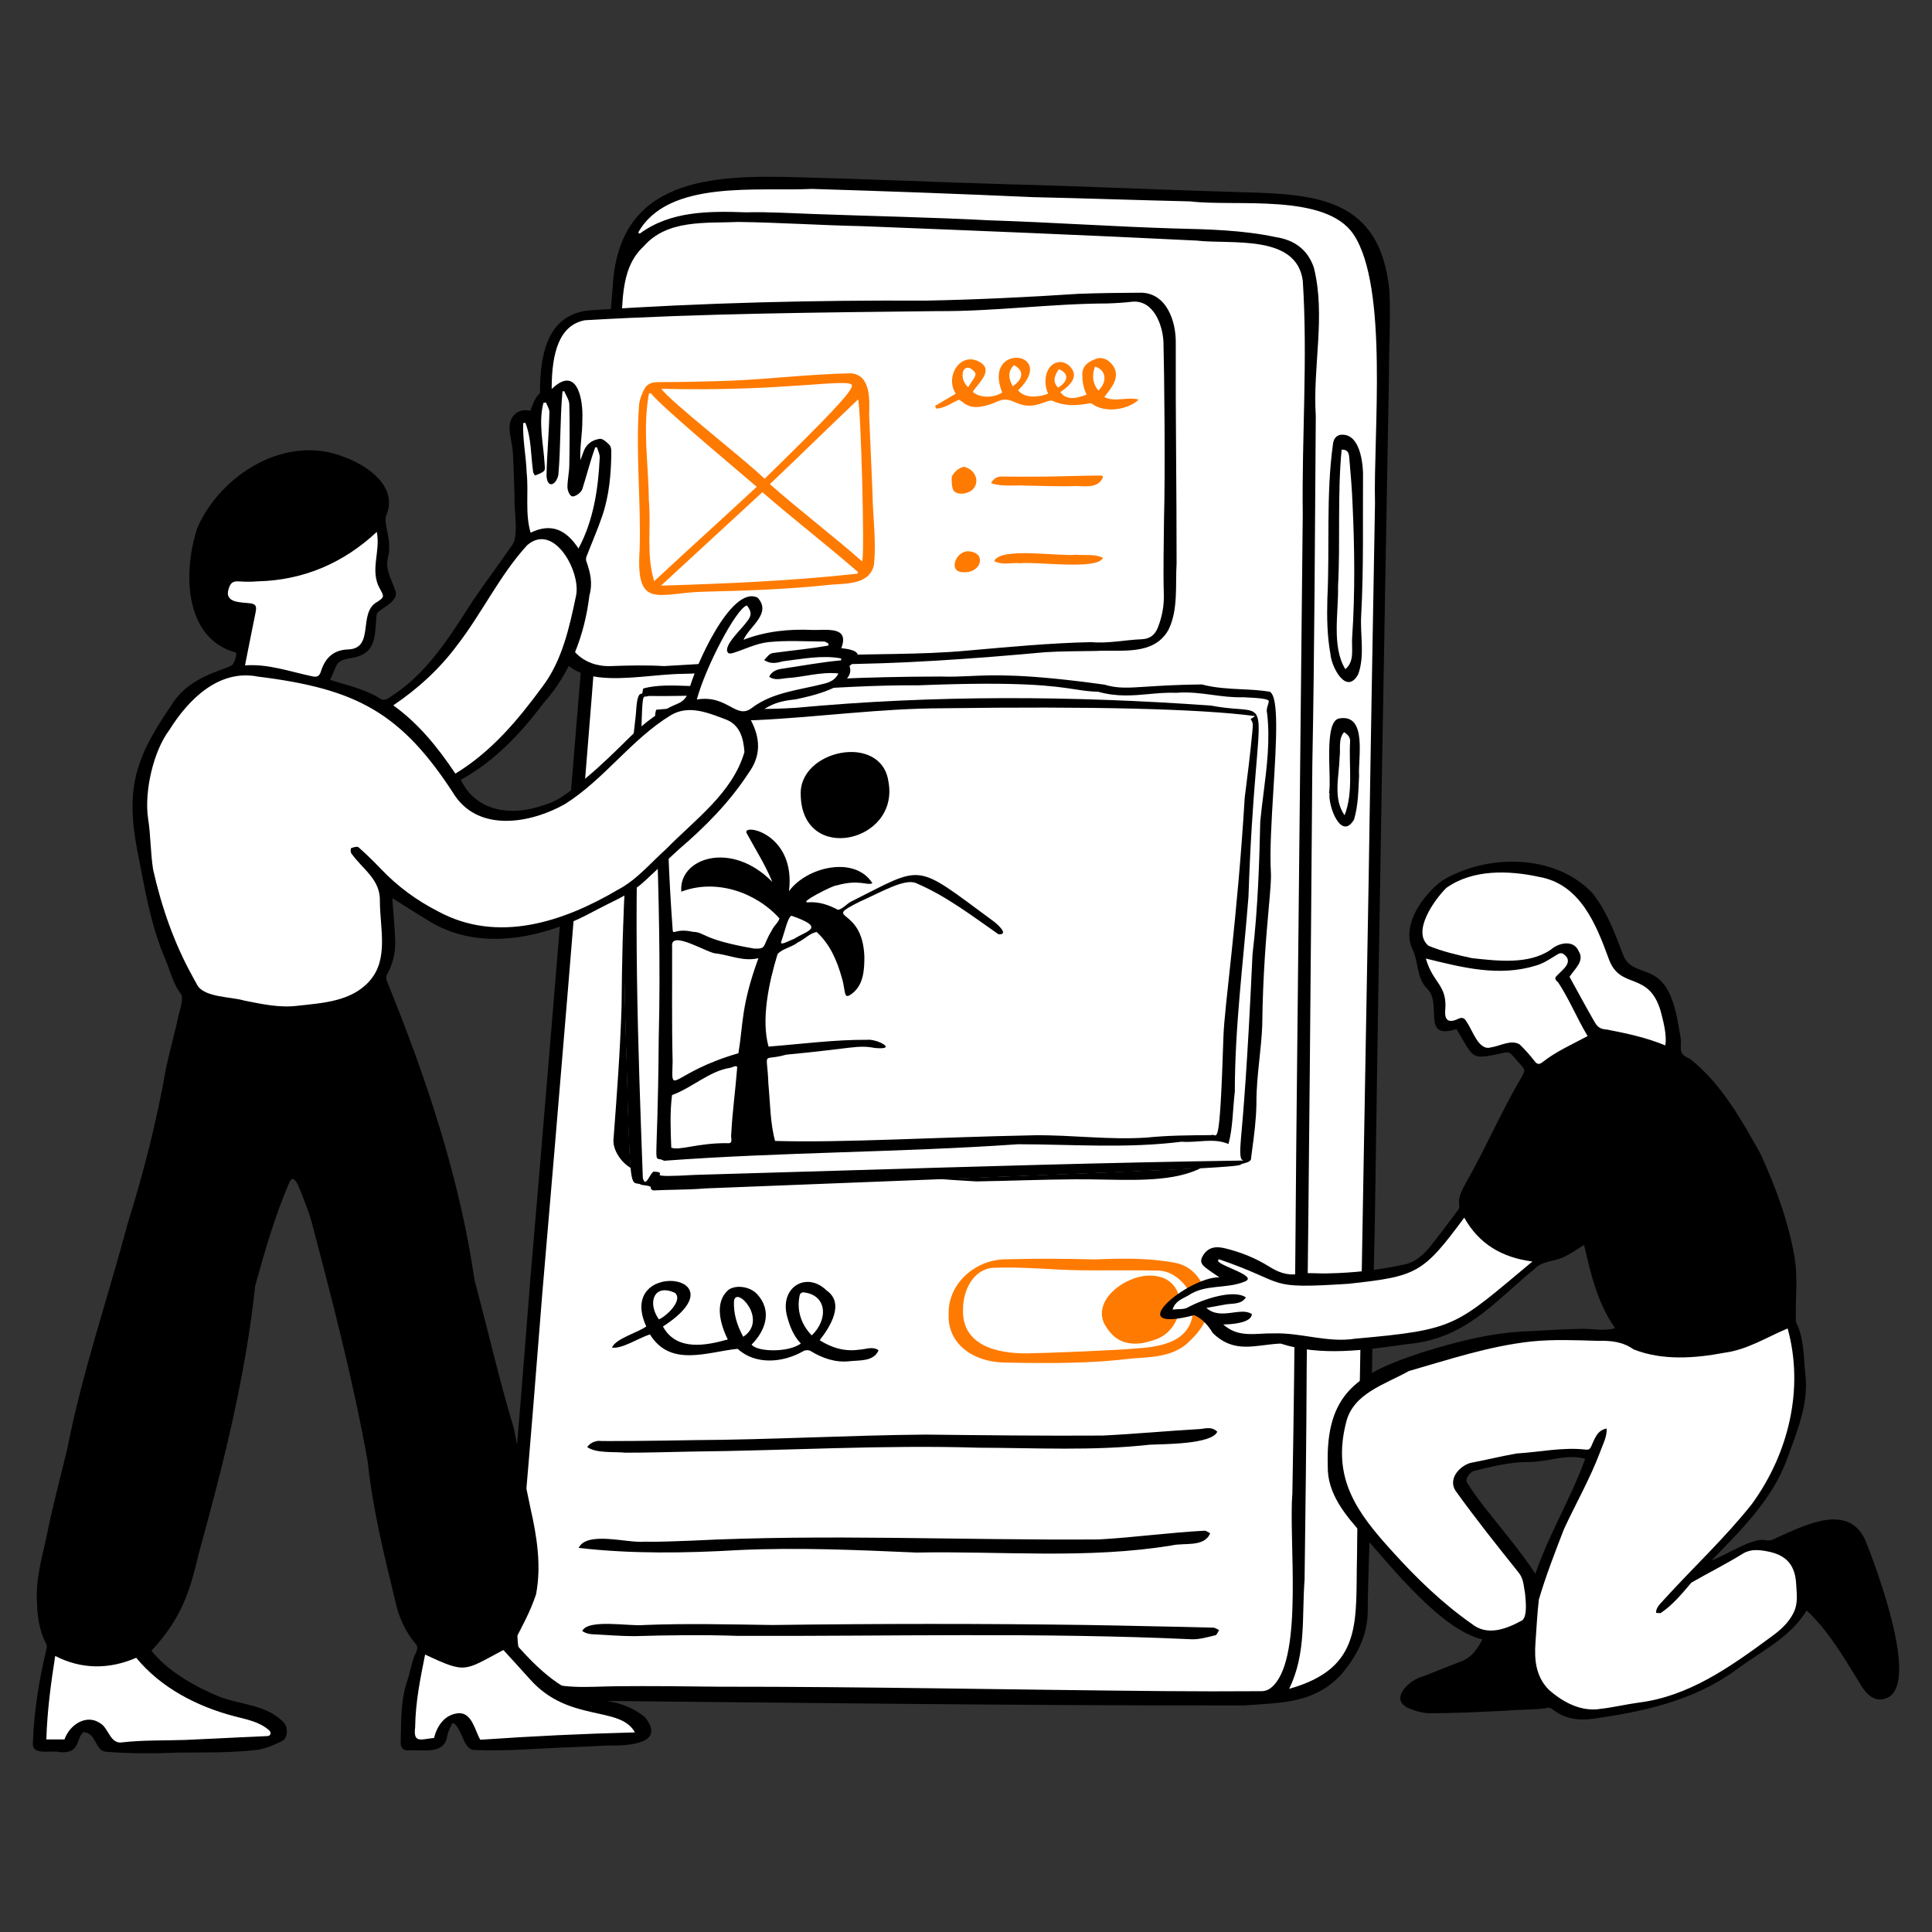 <svg width="226" height="226" viewBox="0 0 226 226" fill="none" xmlns="http://www.w3.org/2000/svg">
<rect x="0" y="0" width="226" height="226" fill="#333333" stroke="none"/>
<g clip-path="url(#clip0_5016_13126)">
<path d="M74.158 26.634C77.969 20.204 88.613 21.833 95.024 21.412C103.658 21.676 111.848 22.044 120.477 22.433C126.599 22.567 133.083 22.834 139.205 22.976C144.909 23.701 155.458 22.241 159.249 27.245C163.502 34.119 161.149 50.148 161.422 58.618C161.165 73.296 160.93 88.13 160.714 102.809C160.331 123.749 160.045 144.538 159.67 165.478C159.667 170.909 159.477 176.457 159.416 181.886C159.31 191.368 158.944 196.115 150.29 198.375C147.386 198.927 124.353 198.384 102.348 198.373C82.214 198.363 62.832 199.68 60.748 195.429C58.507 190.855 60.521 177.197 62.181 157.445C63.264 144.568 64.611 129.525 65.755 113.973C67.852 93.052 69.138 73.052 70.279 57.422C71.477 41.025 72.245 30.187 74.158 26.634L74.158 26.634Z" fill="white"/>
<path d="M145.437 199.503C118.49 199.517 91.531 199.17 64.59 198.903C61.555 198.649 59.068 196.593 59.088 192.956C58.347 187.842 59.482 182.875 59.742 177.785C60.543 168.494 61.298 159.199 62.014 149.901C65.33 111.152 68.391 72.383 71.669 33.632C72.314 20.725 83.358 20.431 93.629 20.744C101.59 20.944 109.547 21.31 117.509 21.543C126.77 21.781 136.025 22.218 145.284 22.485C154.244 22.699 161.456 23.288 162.527 33.982C162.69 37.325 162.47 40.708 162.472 44.063C161.887 77.033 161.292 110.006 160.824 142.977C160.548 154.211 160.408 165.449 160.307 176.686C160.225 180.622 160.017 184.555 159.993 188.493C159.973 191.433 158.641 193.836 156.811 195.976C153.675 199.233 150.096 199.17 145.437 199.503L145.437 199.503ZM60.556 191.955C60.54 191.958 60.7 193.305 60.828 193.97C61.029 195.007 61.517 195.856 62.535 196.285C65.533 197.706 68.852 197.283 72.058 197.252C76.1 197.211 80.142 197.259 84.184 197.306C101.44 197.296 118.694 197.669 135.95 197.82C139.825 197.853 143.7 197.861 147.576 197.83C148.169 197.826 148.624 197.544 149.021 197.116C152.446 193.466 150.74 180.184 151.176 174.748C151.516 156.69 151.551 138.628 151.771 120.568C151.967 100.43 152.195 80.293 152.392 60.155C152.276 51.057 152.983 41.928 152.397 32.847C151.675 27.339 143.995 28.614 139.967 28.142C126.916 27.493 113.876 26.971 100.831 26.455C96.009 26.355 91.193 26.029 86.373 25.963C82.529 26.135 78.059 25.631 75.27 28.843C72.34 31.563 72.963 35.948 72.534 39.581C72.322 42.397 72.101 45.213 71.889 48.03C71.136 59.136 70.071 70.215 69.236 81.314C67.37 104.664 65.442 128.007 63.433 151.344C62.753 159.917 62.077 168.491 61.326 177.058C60.933 182.026 60.218 186.964 60.557 191.955L60.556 191.955ZM74.653 27.209L74.831 27.335C78.445 24.662 82.956 24.687 87.25 24.836C89.959 24.77 92.662 24.95 95.369 25.041C102.186 25.289 109.006 25.419 115.819 25.777C123 26.003 130.169 26.508 137.351 26.724C141.355 26.823 145.335 26.907 149.267 27.74C151.435 28.08 152.975 29.201 153.696 31.319C155.101 36.978 153.543 42.886 153.917 48.656C153.814 62.255 153.774 75.857 153.512 89.454C153.336 113.028 153.129 136.603 152.851 160.176C152.819 168.381 152.713 176.585 152.606 184.787C152.271 189.157 152.825 193.411 150.804 197.554C159.565 195.098 158.543 189.543 158.741 182.033C158.772 176.605 158.992 171.178 158.996 165.747C159.371 144.807 159.719 123.867 160.101 102.926C160.318 88.247 160.586 73.569 160.843 58.892C160.634 50.876 162.456 33.566 158.321 27.4C155.029 22.555 144.578 24.198 139.208 23.558C133.085 23.416 126.965 23.197 120.843 23.062C112.214 22.673 103.583 22.362 94.949 22.098C88.747 22.431 78.132 20.944 74.654 27.209L74.653 27.209Z" fill="black"/>
<path d="M159.444 55.278C159.401 60.838 159.531 66.401 159.229 71.954C159.087 74.257 159.676 76.635 158.886 78.859C157.497 81.418 155.749 78.015 155.632 76.518C155.241 74.37 155.211 72.201 155.271 70.024C155.567 64.001 155.096 57.92 155.929 51.939C155.994 51.451 156.204 51.014 156.732 50.873C158.927 50.554 159.373 53.672 159.444 55.278L159.444 55.278ZM156.939 52.598C156.433 57.899 156.803 63.27 156.519 68.594C156.595 71.626 155.747 75.64 157.376 78.281C158.49 77.335 158.085 75.903 158.169 74.611C158.523 69.365 158.459 64.118 158.214 58.868C158.148 57.145 157.994 55.424 157.846 53.705C157.802 53.196 157.81 52.571 156.939 52.598L156.939 52.598ZM155.467 92.787C155.8 91.036 154.783 84.336 156.669 84.038C159.994 83.47 158.837 88.771 158.982 90.757C158.894 92.468 158.885 94.223 158.39 95.874C156.877 98.415 155.342 94.262 155.525 92.789L155.467 92.787ZM157.286 95.366C158.337 92.657 157.761 89.584 157.932 86.725C157.956 86.229 157.624 85.891 157.224 85.647C156.517 86.452 156.839 87.601 156.703 88.588C156.653 90.816 155.897 93.399 157.286 95.366Z" fill="black"/>
</g>
<g clip-path="url(#clip1_5016_13126)">
<path d="M120.002 158.781C109.711 159.88 110.857 148.328 115.864 147.83C119.356 147.671 122.87 148.098 126.364 148.146C129.522 148.19 132.683 148.108 135.84 148.186C137.871 148.236 139.639 150.286 140.029 152.181C140.386 156.915 136.959 157.896 133.21 158.145C131.318 158.365 122.347 158.814 120.002 158.781Z" fill="white"/>
<path d="M110.972 153.777C110.832 150.154 114.138 147.27 117.766 147.308C121.196 147.205 124.628 147.238 128.06 147.323C131.173 147.202 134.311 147.13 137.384 147.705C139.376 148.064 140.487 149.491 141.104 151.286C141.943 153.727 140.623 155.509 138.992 157.047C137.331 158.614 134.921 158.761 132.724 158.886C131.172 159.035 129.622 159.224 128.066 159.298C124.543 159.492 120.996 159.458 117.475 159.389C113.725 159.314 110.832 157.108 110.972 153.777ZM132.97 157.731C136.58 157.507 139.913 156.603 139.559 152.279C139.183 150.547 137.474 148.674 135.511 148.628C132.461 148.557 129.406 148.631 126.354 148.592C122.978 148.547 119.582 148.157 116.208 148.302C113.847 148.444 112.658 150.963 112.657 153.073C112.441 157.301 116.496 158.366 120.207 158.312C122.473 158.279 130.987 157.94 132.97 157.731Z" fill="#FF7A00"/>
<path d="M133.056 157.165C131.111 157.284 129.974 156.302 129.146 154.794C127.901 151.98 131.588 149.327 134.263 149.221C139.336 148.996 138.95 155.57 135.012 156.742C134.623 156.889 133.731 157.165 133.056 157.165Z" fill="#FF7A00"/>
</g>
<g clip-path="url(#clip2_5016_13126)">
<path d="M144.176 120.994C139.464 126.027 80.072 124.539 73.307 125.424C73.316 117.757 73.59 96.217 73.564 94.033C73.503 88.986 74.274 85.551 78.744 84.697C84.313 83.92 91.543 84.082 97.156 83.969C109.859 83.554 120.949 83.474 133.656 83.683C144.393 83.394 145.791 84.014 145.469 95.05C144.909 102.911 144.951 113.153 144.176 120.995L144.176 120.994Z" fill="white"/>
<path d="M146.201 95.547C145.649 106.164 145.118 116.791 145.194 127.426C144.855 139.862 134.759 137.864 125.686 137.952C121.853 137.977 118.013 138.139 114.186 138.199C111.102 138.038 108.022 137.699 104.928 137.834C102.53 137.895 100.134 138.061 97.737 138.065C94.837 137.843 91.939 137.651 89.024 137.792C84.255 137.738 79.496 137.586 74.767 136.945C73.209 136.797 71.687 134.818 71.758 133.373C72.152 128.156 72.551 122.935 72.71 117.703C72.755 112.789 72.839 107.877 73.163 102.972C73.183 98.119 72.626 93.19 73.626 88.396C74.05 86.531 75.26 85.318 77.108 84.71C79.106 84.053 81.15 83.712 83.243 83.666C95.365 83.449 104.572 83.084 115.105 82.942C122.161 83.298 129.222 83.36 136.287 83.312C137.865 83.312 139.448 83.401 141.017 83.288C147.506 83.48 146.264 91.273 146.201 95.547ZM143.503 119.506C144.278 111.664 144.25 103.742 144.809 95.88C145.134 84.949 144.004 84.158 133.228 84.481C120.521 84.272 107.829 84.172 95.126 84.588C89.513 84.701 83.857 84.409 78.287 85.186C73.825 86.042 74.666 91.831 74.581 94.621C74.516 96.705 74.501 98.906 74.566 101.055C74.273 108.712 74.236 116.345 74.226 124.012C79.811 119.822 85.408 115.59 91.427 112.019C93.497 110.721 95.609 109.489 97.656 108.156C99.452 106.987 101.296 106.506 103.265 107.582C109.063 110.732 114.535 114.432 120.139 117.905C120.959 118.159 121.662 117.221 122.343 116.873C124.373 115.62 131.188 111.538 133.224 112.438C136.83 114.562 140.107 117.015 143.503 119.506L143.503 119.506Z" fill="black"/>
<path d="M129.217 93.45C131.108 93.828 131.882 94.453 132.662 96.342C134.009 100.131 131.425 102.227 128.447 103.169C126.981 103.666 124.892 103.356 123.835 102.342C120.632 99.641 122.403 95.05 125.909 93.786C126.512 93.569 127.976 93.202 129.217 93.45Z" fill="black"/>
</g>
<g clip-path="url(#clip3_5016_13126)">
<path d="M74.399 83.673C74.464 83.274 74.448 81.02 75.087 81.187C75.239 81.054 75.179 80.691 75.287 80.55C77.95 79.853 80.968 80.502 83.837 80.242C89.402 80.123 95.418 79.19 110.095 79.165C114.313 79.322 116.265 78.325 129.193 80.114C131.723 80.876 133.275 80.167 140.585 80.09C143.208 80.799 145.913 80.515 148.519 80.938C150.298 81.871 148.255 95.81 148.64 102.137C148.758 104.049 147.724 110.407 147.626 119.99C147.492 123.117 146.918 126.006 146.946 129.152C146.901 131.366 146.604 133.286 146.323 135.44C146.413 135.994 145.321 136.027 145.114 136.207C145.032 136.646 125.055 137.296 82.555 138.989C80.396 139.17 78.525 139.119 76.418 139.226C75.693 138.902 76.886 138.799 75.038 138.57C73.857 137.88 73.729 140.763 73.335 124.987C72.867 111.218 72.751 97.301 74.399 83.673L74.399 83.673Z" fill="white"/>
<path d="M74.371 83.67L74.371 83.669C74.384 83.591 74.394 83.44 74.406 83.248C74.449 82.576 74.521 81.452 74.866 81.203C74.93 81.156 75.002 81.141 75.078 81.157C75.146 81.088 75.164 80.957 75.181 80.83C75.197 80.713 75.212 80.602 75.266 80.533L75.271 80.526L75.28 80.523C76.87 80.108 78.623 80.172 80.318 80.234C81.478 80.276 82.676 80.32 83.836 80.215C85.737 80.174 87.725 80.036 90.026 79.877C94.418 79.572 100.432 79.155 110.095 79.138C111.262 79.181 112.232 79.138 113.355 79.087C116.246 78.956 119.844 78.793 129.201 80.088C130.723 80.547 131.881 80.471 134.188 80.321C135.665 80.225 137.688 80.093 140.584 80.063H140.588L140.591 80.064C142.119 80.476 143.697 80.553 145.223 80.627C146.311 80.68 147.435 80.735 148.523 80.912L148.531 80.914C149.626 81.488 149.302 86.785 148.959 92.393C148.741 95.96 148.516 99.648 148.667 102.136C148.712 102.868 148.587 104.268 148.415 106.206C148.136 109.337 147.714 114.067 147.653 119.991C147.596 121.321 147.458 122.627 147.324 123.889C147.143 125.588 146.957 127.345 146.973 129.153C146.935 131.055 146.709 132.749 146.469 134.543C146.43 134.838 146.39 135.136 146.351 135.439C146.412 135.839 145.895 135.982 145.518 136.085C145.354 136.13 145.2 136.173 145.136 136.224C145.064 136.346 144.12 136.512 135.966 136.886C129.848 137.166 120.727 137.521 108.103 138.013C100.662 138.302 92.228 138.631 82.557 139.016C81.269 139.124 80.059 139.15 78.889 139.175C78.093 139.192 77.27 139.21 76.42 139.253L76.413 139.254L76.407 139.251C76.13 139.127 76.115 139.031 76.123 138.926C76.132 138.823 76.139 138.734 75.035 138.597L75.025 138.594C74.845 138.489 74.691 138.469 74.554 138.451C73.78 138.349 73.64 138.331 73.308 124.988C72.859 111.806 72.678 97.676 74.371 83.67H74.371ZM77.198 137.215C77.229 137.266 77.204 137.319 77.184 137.361C77.165 137.402 77.155 137.428 77.169 137.449C77.272 137.6 78.515 137.596 81.326 137.434C86.958 137.276 92.686 137.103 98.225 136.936C113.723 136.468 129.748 135.985 145.455 135.756C145.396 135.718 145.343 135.69 145.295 135.665C145.069 135.547 145.023 134.749 145.156 133.269C145.404 130.519 145.919 124.797 146.513 111.674C147.155 106.198 147.318 100.759 147.421 96.089C147.526 95.002 147.666 93.892 147.802 92.818C148.193 89.727 148.596 86.531 148.221 83.432C148.125 83.079 148.22 82.773 148.312 82.477C148.357 82.332 148.403 82.181 148.425 82.03C148.374 81.707 147.025 81.641 145.463 81.563L145.42 81.561C144.164 81.601 142.977 81.442 141.828 81.287C140.495 81.108 139.117 80.922 137.6 81.041C136.47 80.998 135.399 81.097 134.362 81.193C132.542 81.362 130.659 81.535 128.465 80.921C127.476 80.898 126.713 80.782 125.748 80.634C123.27 80.256 119.525 79.685 107.504 80.164C102.314 80.131 97.093 80.468 92.044 80.794C86.745 81.136 81.266 81.489 75.832 81.414C75.704 81.474 75.599 81.475 75.514 81.477C75.131 81.483 75.126 81.545 74.956 88.067C74.938 88.749 74.919 89.501 74.897 90.332C74.042 106.419 74.629 122.373 75.197 137.802C75.275 138.086 75.362 138.236 75.457 138.249C75.603 138.27 75.784 137.971 75.958 137.682C76.116 137.42 76.28 137.15 76.449 137.052L76.456 137.048L76.465 137.048C77.043 137.082 77.16 137.151 77.198 137.215L77.198 137.215Z" fill="black"/>
<path d="M138.228 133.554C140.031 133.709 141.968 133.063 143.702 133.824C144.21 131.982 144.212 129.713 144.446 127.674C144.452 120.012 145.447 112.522 146.043 104.884C146.914 78.951 149.748 84.093 141.688 82.54C125.46 81.377 109.269 81.286 93.039 82.803C86.289 83.205 81.05 82.568 76.76 83.024C76.622 83.406 76.581 83.889 76.761 84.318C77.642 87.953 76.728 93.127 76.779 96.368C77.067 104.764 77.272 113.05 77.056 121.477C76.935 138.346 76.228 134.907 77.673 135.783C91.43 134.757 105.24 134.817 119.076 133.851C125.525 133.859 131.794 134.365 138.228 133.554ZM146.816 83.764C146.666 83.924 146.302 84.037 146.305 84.16C146.661 84.586 146.533 84.957 146.501 85.54C146.254 88.205 145.934 90.68 145.601 93.341C144.755 107.397 143.219 117.862 143.117 121.188C142.663 135.315 142.363 132.443 141.716 132.782C139.11 132.807 136.719 132.808 134.13 133.07C129.746 133.366 125.475 132.758 121.074 132.8C109.098 133.032 98.66 133.693 90.668 133.465C90.095 131.425 90.094 128.966 89.883 126.771C89.74 122.712 89.022 124.217 91.951 123.374C99.963 122.615 100.24 122.205 102.377 122.593C105.128 122.841 102.561 121.512 101.464 121.632C97.58 121.611 93.761 122.125 89.904 122.429C89.018 119.292 89.933 114.94 90.952 111.622C91.464 110.979 92.592 110.83 93.321 110.245C94.132 109.865 94.748 109.14 95.535 109.025C97.083 110.461 97.874 112.284 98.44 114.256C99.005 116.04 98.564 117.158 99.832 116.099C101.021 115.064 101.117 113.4 101.112 111.887C100.888 105.877 96.03 107.773 100.529 105.492C103.041 104.382 105.85 102.7 107.182 103.315C110.7 104.817 113.712 107.14 116.801 109.288C118.173 109.376 116.511 107.954 116.085 107.668C106.866 100.884 108.183 101.142 99.65 105.418C99.057 105.693 98.636 106.297 98.038 106.432C96.911 105.839 95.766 105.45 94.484 105.553C93.382 105.596 97.67 103.469 97.801 103.593C100.505 102.808 101.406 103.63 102.049 103.318C100.014 100.07 94.383 101.381 92.293 104.251C93.123 97.53 86.938 96.298 87.313 97.413C88.373 99.365 89.498 101.112 90.346 103.168C85.49 98.217 79.327 100.42 79.7 104.307C83.669 102.782 88.339 104.295 91.175 107.427C91.075 107.907 90.518 108.28 90.272 108.858C89.14 110.706 89.728 111.017 88.243 110.965C82.078 109.91 82.472 109.029 81.061 109.004C79.005 108.539 78.714 109.452 78.686 108.757C77.671 94.933 78.28 88.974 77.855 84.801C77.455 83.835 81.487 84.369 81.863 84.257C84.137 84.28 86.136 84.287 88.42 84.239C95.777 83.895 102.948 82.861 110.339 82.851C127.504 82.613 140.259 82.897 146.816 83.764ZM78.623 110.728C78.364 108.63 83.008 111.673 83.871 111.542C85.604 111.812 86.997 112.477 88.718 112.09C86.662 117.708 86.949 119.834 86.376 123.204C78.404 125.521 78.534 128.496 78.682 124.21C78.573 119.683 78.637 115.285 78.623 110.728ZM85.539 132.664C85.434 133.091 85.868 133.828 85.037 133.725C81.614 133.695 79.481 134.632 78.524 134.248C78.442 132.245 78.358 130.085 78.612 128.098C80.913 127.268 82.989 125.298 85.352 124.921C85.655 124.888 86.198 124.516 86.234 124.871C86.034 127.505 85.666 130.068 85.539 132.664ZM92.584 107.119C96.705 108.548 94.379 108.864 92.932 109.802C92.296 110.043 91.283 110.645 91.367 110.205C91.861 108.795 92.15 107.301 92.584 107.119Z" fill="black"/>
<path d="M93.666 92.964C93.79 101.131 105.242 98.588 103.931 91.457C103.136 85.69 93.443 87.684 93.666 92.964Z" fill="black"/>
</g>
<g clip-path="url(#clip4_5016_13126)">
<path d="M64.114 43.659C63.949 39.173 67.025 36.768 70.65 36.609C86.631 35.907 111.783 36.053 131.154 34.872C134.707 34.656 137.165 35.007 136.699 43.659C136.234 52.311 136.813 65.091 136.756 68.507C136.7 71.924 137.041 75.206 131.154 75.397C123.204 75.656 78.9 78.507 73.787 78.507C70.692 78.507 65.187 79.103 64.856 71.254C64.525 63.405 64.403 51.514 64.114 43.659Z" fill="white"/>
<path d="M137.538 40.231C137.508 48.787 137.639 57.342 137.635 65.898C137.478 68.463 137.848 71.32 136.682 73.676C134.962 76.753 131.144 75.981 128.167 76.147C126.186 76.189 124.2 76.166 122.224 76.297C113.775 77.07 105.312 77.678 96.824 77.71C91.158 78.119 85.476 78.723 79.793 78.827C74.041 78.883 64.618 81.788 64.695 72.921C63.85 66.892 63.918 60.77 63.628 54.695C63.491 52.331 63.279 49.875 63.189 47.113C63.023 42.017 63.706 36.588 69.282 36.284C82.244 35.418 95.246 35.101 108.235 35.168C114.207 35.053 120.179 34.764 126.138 34.371C128.586 34.28 131.037 34.252 133.487 34.239C136.434 34.29 137.599 37.527 137.538 40.231ZM136.1 40.017C136.011 37.995 134.929 35.088 132.474 35.291C131.502 35.401 130.522 35.466 129.544 35.498C122.908 35.515 116.306 36.444 109.66 36.393C95.911 36.554 82.158 36.662 68.435 37.461C62.27 38.583 65.323 50.991 65.073 55.531C65.388 61.311 65.105 67.131 65.879 72.877C66.055 75.755 68.126 78.016 71.438 77.918C73.525 77.839 75.612 77.795 77.695 77.917C83.934 77.561 90.171 77.154 96.404 76.696C101.989 76.439 107.595 76.621 113.168 76.105C117.995 75.686 122.817 75.216 127.664 75.115C129.632 75.297 131.574 74.855 133.533 74.779C134.55 74.742 135.124 74.238 135.454 73.382C135.928 72.156 136.178 70.911 136.14 69.556C136.056 66.574 136.141 63.588 136.164 60.603C136.317 55.347 136.199 43.779 136.1 40.017L136.1 40.017Z" fill="black"/>
<path d="M122.615 46.047C121.966 44.78 122.264 42.528 123.91 42.355C124.596 42.306 125.177 42.75 125.492 43.333C126.04 44.368 124.825 45.331 124.041 45.86C124.092 45.979 124.277 46.11 124.406 46.263C125.311 46.827 126.155 46.476 127.113 46.167C126.697 45.307 126.604 44.571 126.609 43.75C126.614 42.722 127.432 42.258 128.217 41.973C128.928 41.714 129.608 42.037 130.116 42.661C131.161 44.019 130.057 45.339 129.179 46.435C130.404 47.098 131.802 46.379 133.206 46.739C131.9 47.991 129.169 48.347 127.718 47.213C127.656 47.158 127.51 47.171 127.409 47.189C125.969 47.45 124.554 47.546 123.16 46.901C122.904 46.782 122.48 46.961 122.155 47.069C119.019 48.315 118.656 46.107 116.743 46.938C113.455 48.389 112.91 47.109 112.182 46.76C111.393 47.09 110.403 47.805 109.509 47.788L109.388 47.477L111.803 46.051C110.452 43.999 112.46 40.888 114.793 42.469C116.152 43.437 114.384 44.88 113.788 45.831C114.566 46.563 116.173 46.593 117.235 45.921C114.862 40.017 123.819 41.069 119.096 45.661C119.758 46.498 121.193 46.589 122.615 46.047ZM128.093 42.888C127.716 43.891 127.784 44.822 128.474 45.682C129.558 44.725 129.418 43.246 128.093 42.888ZM118.461 45.186C119.652 44.385 119.876 43.38 118.614 42.709C117.854 43.459 117.975 44.285 118.461 45.186ZM113.261 45.307C113.534 44.707 114.374 43.931 114.029 43.532C112.724 42.022 111.984 44.156 113.261 45.307ZM123.854 43.186C123.372 43.948 123.066 44.571 123.763 45.344C124.91 44.68 125.149 43.691 123.854 43.186ZM129.035 55.795C128.516 57.11 127.044 56.89 125.949 56.856C123.974 56.928 121.992 56.832 120.013 56.804C118.626 56.717 117.269 56.974 115.922 56.514C116.253 55.967 116.627 55.74 117.176 55.745C118.798 55.763 120.42 55.773 122.041 55.754C124.323 55.736 126.605 55.628 128.887 55.627L129.035 55.795L129.035 55.795ZM125.896 64.891C126.933 64.989 128.075 64.772 129.024 65.256C128.391 66.723 121.268 65.666 119.398 65.888C118.372 65.777 117.224 66.159 116.299 65.625C117.077 63.965 123.774 65.116 125.896 64.891ZM112.518 57.754C111.544 57.725 111.316 57.38 111.321 55.945C111.323 55.42 112.241 54.601 112.812 54.615C114.672 55.087 114.786 57.578 112.518 57.754ZM112.851 66.939C110.704 67.057 111.85 64.288 113.383 64.5C115.416 64.682 114.792 66.967 112.851 66.939ZM74.823 64.329C75.002 58.697 74.343 53.072 74.751 47.447C74.805 46.76 75.078 46.05 75.413 45.44C75.723 44.877 76.308 44.699 77.021 44.7C79.755 44.701 82.49 44.633 85.223 44.543C90.01 44.359 94.792 43.75 99.58 43.671C101.901 43.897 101.715 46.824 101.67 48.54C101.797 51.549 101.929 54.557 102.058 57.566C102.089 60.389 102.525 63.251 102.233 66.061C101.719 68.443 98.962 68.231 97.059 68.41C92.173 68.936 87.269 69.098 82.359 69.216C77.052 69.326 74.346 71.47 74.823 64.329L74.823 64.329ZM76.523 67.99C80.661 64.135 84.577 60.62 88.522 56.944C88.412 56.82 77.128 47.407 76.146 46.002L75.913 46.022C75.146 50.142 75.865 54.319 75.897 58.473C76.193 61.679 75.568 64.872 76.523 67.99ZM89.445 56.006C96.484 49.12 99.665 45.858 99.665 45.108C99.666 44.127 91.776 45.854 77.357 45.478C78.502 47.06 86.803 53.474 89.445 56.006H89.445ZM100.294 67.106L100.378 66.923C96.725 63.75 92.862 60.771 89.182 57.574L77.32 68.507C85.097 68.27 92.71 67.944 100.294 67.106L100.294 67.106ZM90.059 56.634C93.739 59.869 97.385 62.623 100.853 65.672C101.183 64.985 100.694 47.691 100.379 46.724C97.033 49.896 93.438 53.431 90.059 56.634Z" fill="#FF7A00"/>
</g>
<g clip-path="url(#clip5_5016_13126)">
<path d="M87.259 87.468C87.129 84.235 84.516 83.63 81.979 82.957C75.165 81.465 69.769 95.449 59.978 95.737C50.952 96.944 53.129 83.25 37.097 80.162C33.844 79.536 30.545 78.568 27.26 78.927C23.086 79.789 20.662 83.53 18.589 86.875C16.728 91.414 16.808 94.324 17.391 98.776C17.632 102.948 18.929 106.993 20.602 110.859C21.427 112.44 21.894 113.874 22.916 115.109C23.662 116.924 26.878 116.736 28.493 117.266C32.071 118.216 35.81 118.033 39.416 117.217C44.617 115.839 45.323 112.139 44.767 107.208C44.757 102.873 43.991 102.94 41.508 99.965C41.379 99.807 41.197 99.637 41.255 99.397C41.643 99.267 41.77 99.288 41.794 99.294C42.663 100.065 43.548 100.922 44.426 101.843C48.924 106.816 56.566 109.953 62.929 108.319C66.347 107.528 69.396 105.851 72.41 104.27C74.665 103.082 76.243 101.124 78.101 99.472C81.594 95.796 86.808 92.248 87.259 87.468H87.259Z" fill="white"/>
<path d="M45.867 82.701C48.41 84.525 50.633 86.969 53.076 90.627C53.456 90.949 53.915 90.206 54.271 90.073C58.198 87.648 60.939 84.019 63.645 80.451C66.177 76.956 66.769 73.541 67.617 69.705C68.298 66.934 64.912 60.691 61.501 63.613C58.267 67.137 56.217 71.559 53.3 75.327C51.405 77.748 49.57 79.746 47.094 81.416C46.832 81.729 45.458 82.276 45.867 82.701ZM27.277 70.511C27.944 70.791 29.073 70.632 29.672 70.96C29.679 72.544 29.029 74.261 28.798 75.937C28.164 78.848 28.235 77.833 30.72 78.081C32.68 78.451 34.593 78.87 36.407 79.325C37.087 79.531 37.606 79.267 37.785 78.544C38.869 75.29 40.755 76.988 42.357 75.534C43.486 73.916 42.47 71.748 44.245 70.609C46.193 69.536 43.657 68.653 44.17 66.082C45.29 57.126 42.965 65.89 34.217 67.281C32.119 67.62 30.135 67.894 27.976 67.778C26.443 67.442 25.774 70.157 27.277 70.511H27.277ZM31.63 202.229C30.453 201.197 29.126 200.968 27.47 200.537C25.871 200.203 24.272 199.589 22.283 198.544C20.092 197.393 17.829 196.02 16.122 193.782C15.805 193.537 15.338 193.95 14.988 193.997C13.776 194.414 12.522 194.846 11.21 194.726C9.752 194.692 8.021 194.126 6.353 193.502C5.619 196.363 5.384 199.942 5.188 203.466C5.182 203.594 5.292 203.709 5.42 203.706H7.545C7.857 203.658 7.865 203.206 8.035 202.986C8.449 202.213 9.106 201.661 9.837 201.471C12.542 200.772 12.232 204.408 14.393 204.04C18.944 203.686 23.54 203.792 28.09 203.459C28.903 203.249 32.957 203.875 31.63 202.229H31.63ZM71.549 200.549C66.253 199.894 63.102 197.796 59.998 193.886C59.026 192.943 59.245 192.395 57.881 193.288C54.194 195.391 53.856 195.203 50.122 193.466C50.017 193.445 49.737 193.239 49.618 193.344C49.307 193.811 49.37 194.516 49.201 195.049C48.788 197.095 48.424 199.065 48.377 201.123C48.3 202.715 47.925 204.179 50.133 203.611C50.731 203.539 51.022 203.627 51.15 202.938C51.486 201.689 52.333 200.769 53.724 200.634C55.088 200.659 55.385 202.654 55.973 203.609C55.992 203.652 56.024 203.687 56.064 203.711C56.104 203.735 56.151 203.746 56.197 203.743C57.156 203.685 58.103 203.624 59.041 203.564C63.201 203.28 67.365 203.083 71.533 202.971C72.485 202.858 73.589 203.078 74.467 202.774C74.414 201.733 72.822 200.871 71.549 200.549ZM98.621 77.011C97.394 76.138 94.077 76.873 92.522 77C91.586 76.984 90.649 77.632 89.778 77.134C90.496 76.211 92.035 76.565 93.094 76.284C94.378 76.118 95.675 75.989 96.946 75.743C97.159 75.717 97.147 75.457 97.146 75.297C96.713 74.473 95.421 74.919 94.649 74.785C93.076 74.752 91.45 74.717 89.865 74.882C88.299 74.992 86.846 75.953 85.335 76.203C85.177 75.961 85.351 75.497 85.575 75.287C86.351 73.871 89.055 72.398 87.549 70.678C86.444 70.375 85.046 73.428 84.151 74.914C82.862 77.352 81.765 79.978 81.288 81.767C81.244 82.255 81.958 81.999 82.237 82.03C83.44 81.856 84.384 82.352 85.405 82.885C85.848 83.112 86.527 83.492 86.951 83.473C88.247 83.224 89.466 81.844 90.884 81.538C92.012 81.198 93.19 80.939 94.33 80.689C95.761 80.237 97.399 80.471 98.285 78.889C98.395 77.601 91.328 79.697 90.292 79.084C91.139 78.033 95.562 78.024 97.176 77.6C97.633 77.423 98.777 77.785 98.621 77.011H98.621Z" fill="white"/>
<path d="M61.134 52.457C61.376 54.525 61.451 56.669 61.481 58.745C61.327 66.786 63.354 58.34 67.477 64.29C68.251 64.875 68.973 61.236 69.291 60.694C69.812 59.254 71.112 52.839 69.804 52.086C69.132 51.78 68.267 56.402 67.901 57.132C67.452 57.892 66.703 58.245 66.612 56.964C66.703 55.369 67.568 45.841 65.93 45.522C65.417 45.557 65.577 46.12 65.507 46.482C65.279 48.942 65.4 51.446 65.183 53.907C65.149 54.441 65.114 54.994 65.085 55.539C64.942 56.219 64.259 57.029 64.164 55.647C64.207 53.179 64.455 50.711 64.499 48.221C64.472 47.863 64.216 46.898 63.847 46.854C63.688 46.894 63.359 46.844 63.341 47.085C62.721 49.478 63.343 51.934 63.48 54.347C63.651 55.031 63.224 55.123 62.676 55.342C62.259 54.514 62.471 48.73 61.152 49.275C60.643 49.719 61.146 51.736 61.134 52.458L61.134 52.457Z" fill="white"/>
<path d="M27.626 76.342C21.418 74.699 21.41 66.639 23.12 61.657C25.916 55.405 33.541 50.728 40.288 53.47C42.998 54.45 46.607 56.947 45.18 60.286C44.794 61.198 45.914 63.229 45.388 65.193C45.006 66.606 45.833 67.816 46.257 69.136C46.629 70.184 45.1 70.893 44.435 71.438C44.048 71.667 44.042 71.918 44.022 72.308C43.842 74.411 43.961 76.341 41.492 76.9C39.145 77.266 39.58 77.479 38.612 79.531C40.734 80.205 42.715 80.599 44.581 81.79C44.756 81.894 45.123 81.862 45.3 81.742C49.839 79.04 52.559 74.542 55.346 70.215C56.852 68.032 58.428 65.898 59.943 63.722C60.709 62.504 60.104 59.655 60.19 58.114C60.131 56.365 60.1 54.614 59.988 52.869C59.928 51.944 59.638 51.033 59.603 50.11C59.554 48.822 60.508 47.676 62.025 48.058C62.495 46.902 62.848 45.564 64.384 45.66C67.434 42.545 68.244 46.542 68.122 49.094C68.139 50.694 67.813 52.234 67.885 53.838C68.032 53.447 68.145 53.183 68.233 52.911C68.536 51.965 69.271 51.455 70.161 51.334C70.513 51.286 70.996 51.739 71.309 52.068C71.492 52.261 71.512 52.662 71.509 52.968C71.482 55.476 71.262 57.967 70.451 60.353C69.904 61.965 69.214 63.529 68.6 65.119C68.544 65.266 68.537 65.459 68.576 65.612C69.067 67.015 69.349 68.195 68.946 69.67C68.394 74.259 66.727 78.716 63.633 82.181C60.964 85.736 57.859 89.066 53.906 91.214C55.694 95.015 59.925 95.494 63.52 94.209C65.556 93.656 67.009 92.281 68.528 91.023C70.354 89.511 72.048 87.832 73.74 86.166C75.356 84.576 77.123 83.187 79.212 82.343C80.118 81.978 80.392 81.419 80.629 80.629C81.236 78.204 85.498 68.36 88.629 69.913C90.308 71.767 87.678 73.239 86.973 74.843C89.576 73.834 92.317 73.561 95.08 73.69C96.786 73.723 99.398 73.246 98.411 75.818C100.2 76.018 101.203 76.466 99.369 77.909C100.274 80.27 94.667 81.484 93.083 81.805C90.566 82.067 89.719 82.612 87.778 84.139C89.007 86.397 89.002 88.446 87.587 90.394C85.353 93.827 82.522 96.693 79.424 99.344C78.09 100.583 76.742 101.808 75.418 103.058C74.155 104.251 72.632 105.012 71.095 105.76C69.542 106.517 68.049 107.428 66.437 108.021C61.452 110.036 55.671 110.763 50.757 108.08C49.108 107.124 47.506 106.062 45.889 105.056C46.006 106.692 46.158 108.316 46.229 109.944C46.293 111.407 45.961 112.793 45.225 114.08C45.122 114.26 45.192 114.594 45.28 114.819C49.858 126.068 53.755 137.701 55.51 149.749C57.062 155.547 58.394 161.418 60.13 167.166C60.701 170.284 61.444 173.376 62.067 176.485C62.809 179.744 63.346 183.177 62.704 186.506C62.054 188.466 61.115 190.198 60.132 192.056C68.199 201.484 70.531 197.043 75.435 200.86C77.996 204.042 73.379 204.229 71.111 204.184C69.795 204.256 68.478 204.312 67.161 204.371C63.212 204.49 59.262 204.892 55.31 204.7C54.161 204.41 54.164 202.52 53.099 201.571L52.877 201.622C52.682 202.115 52.383 202.594 52.313 203.104C51.955 205.337 49.381 204.617 47.785 204.76C47.138 204.78 46.852 204.396 46.87 203.844C46.949 201.379 46.833 198.893 47.677 196.505C48.049 195.382 48.181 194.179 48.751 193.127C48.815 192.904 48.842 192.556 48.717 192.41C47.403 190.889 46.616 189.138 46.211 187.174C44.907 181.808 43.587 176.44 43.009 170.936C41.31 161.462 38.885 152.157 36.432 142.865C36.108 141.699 35.633 140.574 35.207 139.438C34.959 138.924 34.782 138.152 34.263 137.898C34.131 137.893 33.928 138.11 33.863 138.272C32.169 142.192 30.994 146.296 29.851 150.404C28.721 161.086 26.071 171.519 23.214 181.858C22.152 186.508 21.047 189.498 17.712 193.103C19.677 195.514 22.679 197.228 25.548 198.429C28.108 199.452 31.243 199.37 33.229 201.535C33.728 202.129 33.663 203.334 32.977 203.67C32.043 204.127 31.039 204.572 30.024 204.702C27.041 205.04 24.011 204.998 21.009 205.009C18.097 205.126 15.188 205.153 12.281 204.901C11.079 204.656 11.273 202.723 9.773 202.612C8.828 203.396 9.463 205.152 7.007 204.962C6.001 204.677 3.666 205.47 3.852 203.817C3.987 200.053 4.592 196.362 5.479 192.707C5.509 192.557 5.439 192.365 5.364 192.22C4.494 190.535 4.346 188.723 4.306 186.863C4.25 184.308 4.996 181.899 5.506 179.446C6.178 176.09 7.076 172.786 7.873 169.459C9.614 160.566 12.581 151.967 14.911 143.216C16.781 137.22 18.34 131.163 19.417 124.971C19.791 123.216 20.261 121.482 20.676 119.736C20.794 118.818 21.534 117.032 21.213 116.342C20.288 115.172 19.958 113.731 19.415 112.392C17.595 108.25 16.907 103.743 16.031 99.338C14.647 91.963 15.982 88.413 20.116 82.391C22.281 78.875 26.845 78.302 27.251 77.7C27.415 77.457 27.676 76.802 27.626 76.342L27.626 76.342ZM87.082 87.968C86.971 86.328 86.537 84.782 84.907 84.161C82.837 83.379 80.547 82.403 78.444 83.679C73.837 86.5 70.67 91.174 66.096 94.054C62.186 96.274 56.207 97.38 53.255 93.137C46.948 83.294 41.66 80.575 30.176 79.147C25.589 78.243 22.034 81.831 19.804 85.4C17.922 87.893 16.863 92.631 17.32 95.731C17.64 97.712 17.594 99.761 17.916 101.741C18.903 106.117 20.368 110.353 22.559 114.284C22.7 114.558 22.923 114.95 23.065 115.213C23.862 116.696 27.125 116.596 28.538 117.038C30.601 117.445 32.663 117.915 34.789 117.655C37.764 117.32 41.091 117.162 43.219 114.764C45.505 112.212 44.438 108.534 44.439 105.434C44.508 102.848 42.447 101.731 41.091 99.815C40.985 99.684 41.012 99.236 41.077 99.213C41.351 99.114 41.789 98.978 41.94 99.112C42.861 99.929 43.745 100.791 44.595 101.683C46.52 103.703 48.748 105.331 51.211 106.593C58.209 110.409 65.911 107.842 72.303 104.064C74.511 102.906 76.105 100.935 77.947 99.297C81.297 95.862 85.693 92.768 87.082 87.968ZM53.27 90.497C57.504 87.921 60.585 84.225 63.464 80.307C65.764 77.273 66.621 73.339 67.387 69.674C67.974 66.903 64.794 61.039 61.662 63.781C58.452 67.284 56.385 71.726 53.48 75.473C51.412 78.263 48.867 80.574 46.003 82.512C48.896 84.586 51.152 87.327 53.27 90.497V90.497ZM28.658 77.832C31.378 77.64 33.853 78.548 36.464 79.1C37.136 79.268 37.371 79.079 37.564 78.474C38.054 76.937 39.033 76.018 40.747 75.969C43.877 75.835 41.824 71.652 44.119 70.414C44.951 69.871 44.965 69.787 44.432 68.863C43.235 66.719 44.535 64.534 44.077 62.218C40.182 65.866 35.492 67.879 30.155 68.002C29.428 68.068 28.688 68.062 27.96 68.01C27.288 67.963 26.967 68.142 26.755 68.861C26.198 70.5 28.071 70.443 29.13 70.56C29.881 70.62 30.059 70.848 29.906 71.594C29.493 73.614 29.096 75.638 28.659 77.833L28.658 77.832ZM7.545 203.473C8.166 201.697 10.128 200.51 11.67 201.548C12.748 202.107 12.85 204.104 14.363 203.809C16.787 203.534 19.251 203.62 21.688 203.531C23.819 203.443 25.948 203.327 28.078 203.227C29.148 203.176 30.218 203.141 31.286 203.079C31.701 203.049 31.746 202.652 31.487 202.412C30.365 201.404 28.835 201.131 27.422 200.765C23.085 199.628 18.826 197.449 15.938 193.923C12.807 195.279 9.571 195.311 6.457 193.71C5.942 196.98 5.519 200.188 5.42 203.473H7.545L7.545 203.473ZM58.886 193.013C54.235 195.47 54.584 195.81 49.727 193.549C49.142 196.463 48.601 199.137 48.562 202.059C48.304 204.024 49.333 203.422 50.775 203.303C51.149 201.8 52.084 200.507 53.698 200.403C55.247 200.38 55.571 202.498 56.183 203.511C62.325 203.086 68.168 202.807 74.27 202.651C72.538 199.459 66.5 201.576 61.944 196.377C60.928 195.241 59.895 194.121 58.886 193.013ZM81.513 81.827C85.132 81.221 86.12 84.283 87.981 82.787C90.443 80.945 93.542 80.722 96.424 79.969C97.063 79.81 97.694 79.549 98.077 78.784C96.028 78.543 94.025 79.219 91.976 79.329C91.321 79.402 90.625 79.614 89.973 79.168C90.306 78.505 90.862 78.324 91.443 78.232C93.758 77.894 96.065 77.458 98.396 77.245L98.389 77.018C96.121 76.612 93.88 77.079 91.627 77.351C90.794 77.569 90.167 77.708 89.389 77.215C89.719 76.895 89.972 76.415 90.479 76.38C92.621 76.084 94.779 75.898 96.908 75.514L96.913 75.291C96.745 75.205 96.578 75.046 96.409 75.046C94.234 75.036 92.042 74.889 89.888 75.113C88.477 75.26 87.124 75.955 85.74 76.389C85.566 76.444 85.303 76.475 85.188 76.383C84.439 75.644 86.844 73.509 87.317 72.78C87.932 72.072 87.971 71.569 87.369 70.824C86.136 71.133 82.522 78.044 81.513 81.826V81.827ZM61.455 49.451L61.197 49.503C61.134 51.445 61.54 53.366 61.608 55.303C61.858 57.641 61.399 60.04 62.069 62.312C64.589 61.092 66.294 62.074 67.67 64.161C69.424 60.896 69.984 57.192 70.152 53.539C70.181 53.142 69.945 52.725 69.832 52.316L69.62 52.343C69.044 53.938 68.636 55.587 68.122 57.202C67.97 57.682 67.118 58.246 66.823 58.017C66.555 57.809 66.377 57.324 66.379 56.962C66.385 56.117 66.582 55.274 66.596 54.429C66.634 52.054 66.656 49.677 66.596 47.303C66.583 46.778 66.205 46.264 65.994 45.744L65.797 45.802C65.499 49.044 65.598 52.305 65.316 55.55C65.06 56.761 64.02 57.193 63.932 55.669C63.969 53.189 64.225 50.698 64.266 48.214C64.276 47.841 64.011 47.461 63.873 47.085L63.57 47.12C62.954 49.505 63.576 51.919 63.711 54.327C63.732 54.586 63.778 54.959 63.637 55.09C63.363 55.343 62.969 55.472 62.61 55.617C62.584 55.628 62.383 55.363 62.366 55.214C62.082 53.287 62.178 51.285 61.455 49.451H61.455Z" fill="black"/>
</g>
<g clip-path="url(#clip6_5016_13126)">
<path d="M67.688 181.07C68.662 179.062 73.374 180.527 75.335 180.343C77.138 180.38 78.944 180.287 80.748 180.228C96.678 179.419 112.616 180.198 128.548 180.079C132.662 179.848 136.764 179.277 140.885 179.058C141.103 179.044 141.336 179.253 141.562 179.358C140.874 181.029 138.541 180.435 137.091 180.776C127.195 182.403 117.166 181.424 107.195 181.614C100.272 181.311 93.35 180.998 86.418 181.323C80.175 181.686 73.913 181.785 67.688 181.07V181.07ZM81.121 168.463C90.166 168.415 99.197 167.895 108.239 167.815C115.155 167.89 122.056 167.973 128.972 167.928C132.801 167.741 136.625 167.377 140.454 167.16C141.165 167.051 141.825 166.912 142.394 167.476C141.766 168.967 136.092 168.918 134.504 168.996C127.854 169.739 121.167 169.367 114.491 169.349C103.281 169.002 92.08 169.688 80.872 169.802C78.302 169.85 75.732 169.936 73.163 169.93C71.831 169.797 69.735 170.027 68.686 169.271C69.024 168.825 69.45 168.609 70.001 168.547C70.007 168.611 77.419 168.54 81.121 168.463L81.121 168.463ZM139.42 191.758C121.701 190.943 104.025 191.421 86.302 191.359C82.25 191.223 78.202 191.274 74.152 191.393C72.655 191.391 71.159 191.265 69.662 191.187C69.112 191.18 68.574 191.117 68.111 190.791C68.769 189.33 73.747 190.275 75.299 190.091C80.311 189.888 85.322 190.018 90.336 190.088C102.59 189.926 114.844 189.916 127.099 190.086C129.687 190.123 132.275 190.185 134.862 190.238C137.217 190.285 139.572 190.328 141.926 190.397C142.155 190.404 142.38 190.586 142.606 190.686C142.465 190.895 142.362 191.235 142.177 191.288C141.314 191.492 140.294 191.792 139.42 191.758ZM75.598 155.167C71.978 147.214 87.132 148.961 77.549 155.173C79.141 158.102 82.636 157.389 85.131 156.686C84.301 154.995 83.484 152.349 85.237 150.868C86.104 150.258 87.754 150.498 88.563 151.384C90.357 153.319 89.566 155.632 87.922 157.285C88.511 158.142 92.208 158.255 93.679 157.164C92.77 156.211 92.374 155.068 92.089 154.044C91.122 150.573 94.358 148.658 96.698 150.959C98.835 152.455 97.125 155.182 95.882 156.775C97.317 157.682 98.822 158.12 100.496 157.884C101.259 157.85 102.099 157.444 102.77 157.954C102.209 159.291 100.55 159.099 99.388 159.231C97.717 159.414 96.216 158.886 94.799 158.026C94.6 157.905 94.197 157.918 93.991 158.041C91.623 159.411 88.384 159.713 86.288 157.781C82.806 158.123 78.43 159.999 76.031 156.095C74.771 156.479 72.736 157.834 71.585 157.635C72.04 156.573 74.544 155.913 75.598 155.167L75.598 155.167ZM94.955 156.21C96.898 154.369 96.789 151.436 93.93 151.167C93.793 151.183 93.574 151.339 93.563 151.447C93.134 153.256 93.729 154.945 94.955 156.21ZM86.941 156.373C89.931 154.416 86.083 150.3 85.858 152.208C85.801 153.63 86.167 154.94 86.941 156.373ZM77.073 154.337C77.928 153.996 79.939 152.103 78.96 151.242C76.522 150.09 75.68 152.359 77.073 154.337Z" fill="black"/>
</g>
<g clip-path="url(#clip7_5016_13126)">
<path d="M210.377 185.862C210.377 183.346 209.349 181.666 206.78 181.247C205.805 181.062 204.769 180.933 203.763 181.537C202.086 182.51 200.43 183.52 198.707 184.378C197.509 184.762 196.942 185.947 196.134 186.801C195.486 187.328 194.707 188.318 193.974 188.455C197.034 184.278 201.838 180.448 205.093 176.103C208.986 170.842 211.32 163.068 209.537 156.354C209.347 155.251 209.353 154.759 208.143 155.53C202.869 158.455 196.874 159.528 191.183 157.634C189.74 156.559 187.958 156.614 186.245 156.597C180.388 156.182 174.358 157.152 168.801 158.985C166.572 159.68 164.234 160.108 162.26 161.435C159.992 162.52 157.56 164.121 157.227 166.385C155.615 172.768 158.258 176.816 162.719 181.656C165.249 184.244 171.834 191.802 175.26 190.93C176.128 190.656 178.664 189.984 178.643 188.911C178.728 187.185 178.828 185.338 177.828 183.812C175.388 180.769 172.776 177.489 170.438 174.229C169.5 172.396 171.796 171.154 173.219 171.134C175.533 170.584 177.842 170.115 180.229 170.017C181.773 169.788 183.599 169.583 185.44 169.798C186.822 169.952 186.429 167.642 187.711 167.435C186.677 171.506 184.432 175.009 182.723 178.809C181.78 181.033 181.098 183.306 180.246 185.547C179.541 187.13 179.654 188.956 179.487 190.633C179.33 193.123 178.901 195.659 181.032 197.843C182.763 199.348 184.849 200.507 187.278 200.122C194.998 199.314 200.118 197.238 206.524 192.235C208.672 190.859 210.933 188.724 210.377 185.862ZM161.512 156.488C171.291 155.876 172.2 153.456 179.406 147.744C179.556 147.625 179.488 147.355 179.288 147.337C175.484 146.935 173.143 145.009 171.303 142.207C169.057 144.375 167.283 148.286 164.018 148.923C160.885 149.664 157.001 150.153 153.565 150.098C152.591 150.115 151.561 150.108 150.323 150.076C148.38 149.604 146.723 148.518 144.845 147.828C144.347 147.711 142.55 146.79 142.338 147.212C142.304 147.359 142.149 147.586 142.343 147.698C143.318 148.523 144.754 148.814 145.76 149.554C145.126 149.937 144.169 150.196 143.411 150.2C141.722 150.2 140.246 150.571 138.9 151.336C138.128 151.769 137.296 152.011 136.942 153.121C136.879 153.609 137.535 153.338 137.815 153.377C138.296 153.36 138.75 153.345 139.112 153.115C140.528 152.323 143.937 151.139 145.393 151.84C144.4 152.553 142.913 152.271 141.752 152.651C141.485 152.751 141.027 152.646 140.898 152.946C141.264 153.781 142.7 153.965 143.505 153.86C144.382 153.828 145.489 153.493 146.218 153.814C146.043 154.177 145.289 154.427 144.934 154.548C144.42 154.775 143.251 154.457 142.875 154.867C142.862 154.912 142.863 154.961 142.878 155.006C142.894 155.05 142.922 155.089 142.961 155.117C144.885 156.802 146.749 156.161 149.011 156.207C151.611 156.081 154.281 157.021 156.76 156.932C158.339 156.931 159.949 156.629 161.512 156.488ZM166.959 110.812C170.837 112.419 175.56 113.091 179.587 112.194C181.229 112.153 183.122 109.109 184.477 111.396C185.035 112.073 184.245 113.049 183.75 113.67C183.644 113.886 183.288 114.106 183.398 114.377C183.656 114.844 183.913 115.315 184.171 115.786C184.785 116.909 185.419 118.07 186.067 119.206C186.688 120.342 187.177 120.95 188.88 120.82C190.617 121.293 192.383 121.556 194.071 122.248C194.352 122.307 194.9 122.765 195.042 122.316C195.258 120.96 194.801 119.568 194.491 118.24C192.986 113.232 189.698 115.725 188.388 112.035C187.733 110.393 187.054 108.695 186.241 107.041C183.961 102.078 176.902 101.069 172.005 102.329C171.081 102.561 169.932 102.849 169.024 103.7C167.657 105.048 164.762 108.973 166.959 110.812Z" fill="white"/>
<path d="M169.215 119.502C169.609 119.914 170.509 119.374 171.062 119.313C172.143 120.287 172.541 123.254 174.477 122.741C175.257 122.531 176.089 122.313 176.933 122.172C177.153 122.134 177.485 122.22 177.615 122.347C181.172 126.21 178.812 124.663 184.803 121.934C185.113 121.669 186.024 121.566 185.918 121.088C185.114 119.618 184.263 118.043 183.472 116.587C183.145 115.981 182.954 115.188 182.415 114.737C181.393 114.166 184.839 113.158 183.213 111.56C182.726 111.042 182.164 111.341 181.669 111.69C178.254 113.914 174.055 113.507 170.427 112.732C169.258 112.496 168.048 112.182 166.844 111.901C166.802 111.891 166.758 111.893 166.717 111.907C166.677 111.921 166.64 111.946 166.613 111.979C166.469 112.332 166.868 112.738 166.923 113.097C167.161 113.752 167.385 114.37 167.82 114.825C168.415 115.448 168.948 116.29 168.823 118.22C168.782 118.866 168.91 119.285 169.215 119.502Z" fill="white"/>
<path d="M200.222 182.524C202.083 181.869 204.707 179.98 206.401 180.143C207.013 180.311 207.448 180.094 207.966 179.818C211.237 178.382 216.389 175.669 218.311 180.435C219.457 183.377 224.859 197.596 220.458 198.713C219.093 199.136 218.123 197.917 217.535 196.872C215.657 193.856 213.97 190.873 211.344 188.389C209.31 191.687 205.866 193.217 202.911 195.459C198.035 198.96 192.189 200.24 186.335 201.06C184.658 201.283 183.015 201.08 181.627 199.964C181.326 199.721 181.095 199.731 180.73 199.839C179.291 200.019 177.776 199.972 176.319 200.102C173.304 200.258 170.281 200.408 167.263 200.411C166.404 200.405 165.502 200.132 164.7 199.792C162.446 198.695 164.965 196.42 166.475 196.1C167.978 195.481 169.5 194.906 171.013 194.311C172.196 193.845 172.817 192.857 173.419 191.781C168.573 190.654 162.806 183.314 159.478 179.603C157.423 177.257 155.24 174.78 155.319 171.467C155.047 162.886 158.907 160.653 166.341 158.204C170.478 156.915 174.711 155.82 179.072 155.715C180.923 155.607 182.774 155.496 184.627 155.453C186.089 155.351 187.481 155.787 188.929 155.365C186.824 152.355 186.089 148.988 185.301 145.631C184.449 146.144 183.687 146.704 182.842 147.081C181.73 147.586 180.35 147.507 179.462 148.468C174.533 152.544 171.357 156.643 164.516 157.246C159.64 157.924 154.582 158.702 149.795 157.166C146.816 157.307 144.409 158.416 141.854 155.919C141.371 155.076 140.54 154.156 139.692 153.847C130.849 156.129 138.983 149.344 142.64 149.419C142 148.972 141.45 148.635 140.957 148.231C140.395 147.771 140.389 147.373 140.789 146.767C141.421 145.814 142.357 145.795 143.294 146.023C145.11 146.463 146.841 147.148 148.433 148.143C149.496 148.807 150.552 149.248 151.893 149.022C153.024 148.832 154.212 149.004 155.372 148.956C158.308 148.902 161.206 148.574 164.075 147.961C165.548 147.713 166.546 146.764 167.419 145.669C168.482 144.337 169.495 142.966 170.517 141.602C170.628 141.454 170.741 141.229 170.709 141.067C170.529 140.134 170.952 139.362 171.349 138.599C173.71 134.509 175.536 130.153 177.936 126.106C178.448 125.148 178.462 125.161 177.703 124.347C177.368 123.987 177.071 123.59 176.715 123.253C176.589 123.132 176.329 123.071 176.149 123.101C171.899 124.03 172.535 123.945 170.382 120.378C166.154 121.719 168.812 117.375 166.909 115.621C165.65 114.338 165.968 112.386 165.156 110.883C163.988 108.078 166.501 104.675 168.647 103.048C173.866 99.85 181.891 99.83 186.269 104.468C188.001 106.61 188.953 109.329 189.942 111.883C191.097 114.351 194.134 112.601 195.655 117.127C196.118 118.452 196.322 119.872 196.573 121.262C196.829 122.473 196.077 123.186 197.648 123.841C201.276 126.627 203.764 131.056 205.97 135.037C207.635 138.682 209.064 142.517 209.814 146.459C210.381 149.157 210.006 151.909 210.072 154.601C211.043 156.519 210.973 158.648 211.177 160.726C211.614 164.227 210.194 167.463 209.046 170.679C207.293 175.458 203.692 178.945 200.222 182.524ZM209.113 155.399C206.692 156.41 204.416 157.881 201.734 158.237C198.252 158.896 194.451 159.181 191.08 157.841C189.835 156.951 188.439 156.809 186.951 156.85C184.334 156.772 181.728 156.657 179.1 156.925C174.186 157.465 169.5 159.032 164.789 160.386C162.045 161.946 158.254 162.971 157.453 166.436C155.805 172.93 158.695 176.904 162.89 181.5C165.689 184.607 168.7 187.52 172.128 189.931C173.983 191.444 176.228 190.552 178.084 189.531C178.696 188.978 178.464 187.174 178.396 186.394C178.233 185.575 178.242 184.686 177.649 183.959C175.124 180.807 172.603 177.643 170.249 174.362C169.402 173.012 170.675 171.523 171.998 171.129C173.797 170.79 175.595 170.348 177.4 170.025C180.088 169.867 182.769 169.262 185.467 169.569C185.828 169.611 185.988 169.519 186.131 169.203C186.548 168.301 186.826 167.299 187.944 167.104C187.991 168.088 187.486 168.977 187.163 169.881C185.988 172.996 184.33 175.89 182.936 178.898C181.898 181.591 180.822 184.349 180.012 187.111C179.815 188.775 179.742 190.453 179.617 192.126C179.464 194.172 179.657 196.138 181.196 197.679C182.863 199.144 184.991 200.277 187.253 199.892C188.751 199.722 190.227 199.362 191.723 199.16C197.555 198.428 202.37 195.008 206.976 191.625C208.118 190.802 209.199 189.937 209.838 188.585C210.349 187.506 210.168 186.443 210.116 185.367C210.006 183.081 208.985 181.898 206.738 181.474C205.78 181.293 204.812 181.178 203.883 181.735C201.934 182.949 199.823 183.994 197.852 185.133C196.768 186.398 195.719 187.702 194.317 188.653C194.192 188.751 193.923 188.665 193.72 188.664C193.708 187.981 194.284 187.564 194.681 187.081C198.068 183.357 201.778 179.91 204.91 175.963C209.201 170.095 211.073 162.49 209.113 155.399ZM142.555 147.292L142.475 147.508C142.828 148.15 147.261 149.289 145.59 149.918C143.449 150.81 141.003 150.175 139.015 151.537C138.323 151.93 137.473 152.175 137.163 153.189C137.828 153.104 138.533 153.209 138.988 152.92C140.498 152.081 144.23 150.743 145.742 151.766C145.186 152.634 144.156 152.444 143.313 152.598C142.585 152.739 141.853 152.866 141.123 152.999C142.771 154.487 145.12 152.829 146.439 153.717C146.396 154.774 144.024 154.924 143.097 154.931C144.896 156.559 146.887 155.928 149.01 155.976C152.221 155.878 155.297 157.105 158.533 156.595C170.486 155.532 170.174 155.128 179.259 147.566C175.649 147.106 172.976 145.469 171.284 142.438C166.454 148.958 165.779 149.306 157.725 150.175C147.757 150.812 150.904 150.149 142.555 147.292ZM194.812 122.288C194.987 120.998 194.592 119.577 194.271 118.31C192.854 113.457 189.504 115.915 188.173 112.121C186.682 108.032 184.81 103.409 180.031 102.574C176.493 101.805 172.267 101.665 169.183 103.869C167.797 105.245 165.109 108.989 167.104 110.632C168.696 111.295 170.508 111.718 172.2 112.084C175.175 112.4 178.837 112.87 181.43 111.073C182.333 110.281 184.088 109.884 184.676 111.279C185.393 112.41 184.203 113.333 183.601 114.265C184.48 115.86 185.353 117.488 186.268 119.091C186.765 119.964 186.928 120.378 188.037 120.445C190.445 120.919 192.527 121.362 194.812 122.288ZM185.715 121.198C184.485 119.151 183.548 116.846 182.267 114.914C181.75 114.481 181.914 114.328 182.243 114.007C182.831 113.405 183.997 112.562 183.056 111.73C182.78 111.473 182.549 111.421 182.175 111.649C181.365 112.143 180.545 112.714 179.648 112.956C175.338 114.281 171.082 113.183 166.792 112.126C167.626 115.077 169.343 115.178 169.054 118.235C168.983 119.34 169.441 119.67 170.464 119.239C170.95 118.964 171.303 118.995 171.584 119.573C172.266 120.514 172.962 122.972 174.417 122.518C175.478 122.366 176.784 121.556 177.777 122.182C178.401 122.791 178.982 123.442 179.514 124.133C179.832 124.545 180.067 124.528 180.442 124.246C182.028 122.988 183.979 122.134 185.715 121.198ZM185.436 170.646C183.141 170.017 180.99 171.068 178.711 171.02C176.567 171.025 174.529 171.554 172.479 172.053C171.89 172.196 171.353 173.025 171.607 173.423C172.183 174.324 172.796 175.208 173.453 176.052C175.534 178.734 177.726 181.243 179.604 184.094C181.214 179.393 183.757 175.289 185.436 170.646Z" fill="black"/>
</g>
<defs>
<clipPath id="clip0_5016_13126">
<rect width="114.243" height="182.382" fill="white" transform="translate(47.283 23.489) rotate(-3.963)"/>
</clipPath>
<clipPath id="clip1_5016_13126">
<rect width="30.397" height="12.204" fill="white" transform="translate(110.967 147.239)"/>
</clipPath>
<clipPath id="clip2_5016_13126">
<rect width="74.58" height="55.257" fill="white" transform="translate(71.756 82.942)"/>
</clipPath>
<clipPath id="clip3_5016_13126">
<rect width="76.285" height="60.253" fill="white" transform="matrix(-1 0 0 1 149.285 79)"/>
</clipPath>
<clipPath id="clip4_5016_13126">
<rect width="74.467" height="45.087" fill="white" transform="translate(63.168 34.239)"/>
</clipPath>
<clipPath id="clip5_5016_13126">
<rect width="96.502" height="160.573" fill="white" transform="translate(3.842 44.522)"/>
</clipPath>
<clipPath id="clip6_5016_13126">
<rect width="74.919" height="41.923" fill="white" transform="translate(67.688 149.838)"/>
</clipPath>
<clipPath id="clip7_5016_13126">
<rect width="86.445" height="100.344" fill="white" transform="translate(135.713 100.796)"/>
</clipPath>
</defs>
</svg>

